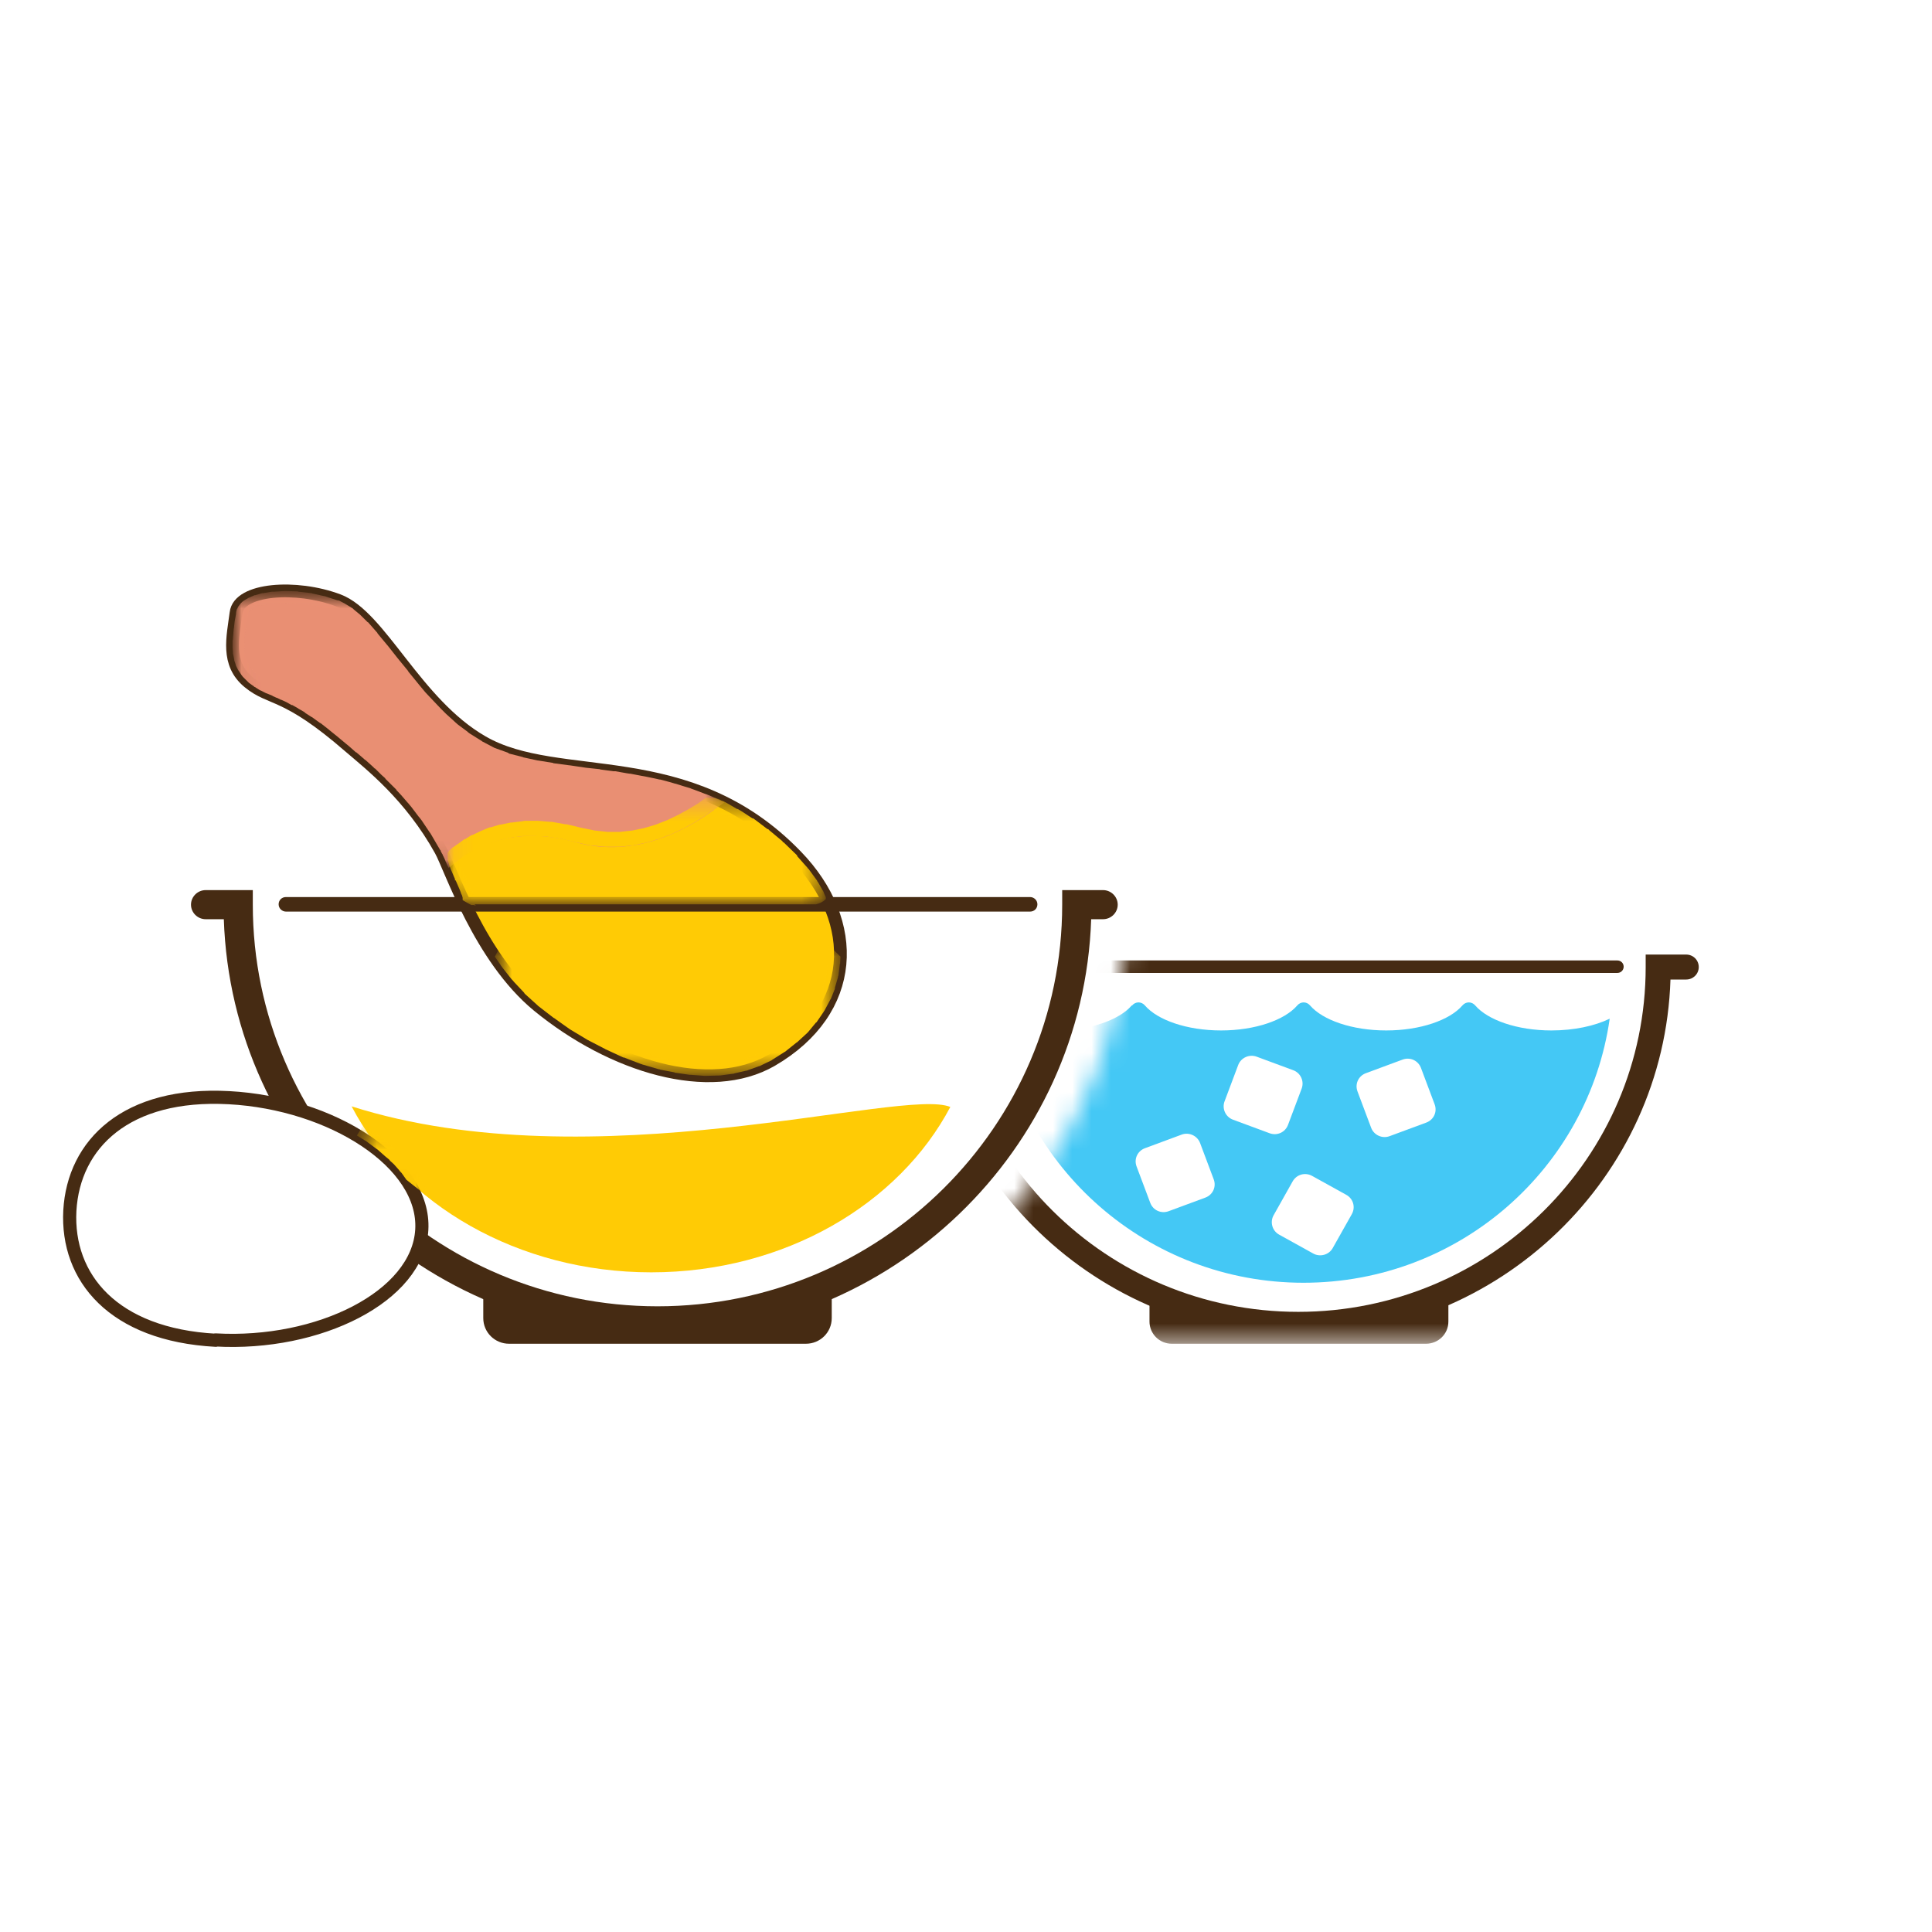 <?xml version="1.0" encoding="UTF-8"?> <svg xmlns="http://www.w3.org/2000/svg" width="100" height="100" viewBox="0 0 100 100" fill="none"><rect width="100" height="100" fill="white"></rect><path d="M34.032 69.121C21.905 69.121 11.982 59.525 11.585 47.578H10.645C10.229 47.578 9.886 47.238 9.886 46.825C9.886 46.413 10.229 46.072 10.645 46.072H13.085V46.825C13.085 58.287 22.483 67.614 34.032 67.614C45.581 67.614 54.979 58.287 54.979 46.825V46.072H57.094C57.51 46.072 57.853 46.413 57.853 46.825C57.853 47.238 57.51 47.578 57.094 47.578H56.479C56.082 59.525 46.159 69.121 34.032 69.121Z" fill="#462B13"></path><path d="M41.713 69.552H26.351C25.61 69.552 25.014 68.96 25.014 68.224V67.184L33.888 68.206L43.051 67.184V68.224C43.051 68.96 42.454 69.552 41.713 69.552Z" fill="#462B13"></path><path d="M17.513 31.076C15.326 30.251 12.362 30.466 12.217 31.722C12.055 32.978 11.693 34.341 12.868 35.309C14.043 36.278 14.748 35.74 18.091 38.646C19.158 39.561 21.236 41.175 22.808 44.009C23.333 44.96 24.833 49.569 27.833 52.045C31.701 55.22 36.743 56.727 39.942 54.879C44.352 52.314 44.533 47.722 41.207 44.296C35.605 38.502 28.935 40.709 24.959 38.395C21.507 36.404 19.7 31.901 17.513 31.076Z" fill="#E98F73"></path><path d="M41.207 44.278C39.996 43.022 38.731 42.161 37.448 41.534C35.713 42.951 32.857 44.457 29.821 43.596C25.411 42.359 23.224 44.978 23.224 44.978C23.965 46.718 25.411 50.072 27.815 52.045C31.665 55.22 36.725 56.727 39.924 54.879C44.334 52.314 44.515 47.722 41.189 44.296L41.207 44.278Z" fill="#FFCB05"></path><path d="M17.513 31.076C15.326 30.251 12.362 30.466 12.217 31.722C12.055 32.978 11.693 34.341 12.868 35.309C14.043 36.278 14.748 35.74 18.091 38.646C19.158 39.561 21.236 41.175 22.808 44.009C23.333 44.96 24.833 49.569 27.833 52.045C31.701 55.22 36.743 56.727 39.942 54.879C44.352 52.314 44.533 47.722 41.207 44.296C35.605 38.502 28.935 40.709 24.959 38.395C21.507 36.404 19.7 31.901 17.513 31.076Z" stroke="#462B13" stroke-width="0.66" stroke-miterlimit="10"></path><path d="M53.335 47.184H14.802C14.603 47.184 14.422 47.022 14.422 46.807C14.422 46.592 14.585 46.431 14.802 46.431H53.316C53.515 46.431 53.696 46.592 53.696 46.807C53.696 47.022 53.533 47.184 53.316 47.184H53.335Z" fill="#462B13"></path><path d="M49.196 57.282C46.539 62.323 40.611 65.856 33.707 65.856C26.803 65.856 20.838 62.323 18.2 57.265C30.725 61.247 46.756 56.242 49.196 57.3V57.282Z" fill="#FFCB05"></path><path d="M11.169 69.372C5.856 69.085 3.434 66.126 3.615 62.664C3.813 59.202 6.542 56.529 11.856 56.816C17.17 57.103 22.031 60.188 21.832 63.65C21.634 67.112 16.483 69.659 11.151 69.354L11.169 69.372Z" fill="white"></path><path d="M11.169 69.372C5.856 69.085 3.434 66.126 3.615 62.664C3.813 59.202 6.542 56.529 11.856 56.816C17.17 57.103 22.031 60.188 21.832 63.65C21.634 67.112 16.483 69.659 11.151 69.354L11.169 69.372Z" stroke="#462B13" stroke-width="0.68" stroke-linecap="round" stroke-linejoin="round"></path><mask id="mask0_6_6708" style="mask-type:luminance" maskUnits="userSpaceOnUse" x="44" y="44" width="53" height="26"><path d="M58.088 44.457C59.028 44.852 59.678 45.767 59.678 46.825C59.678 47.883 59.082 48.727 58.214 49.139C57.401 57.767 52.087 64.96 44.641 68.529V69.552H96.982V44.457H58.088Z" fill="white"></path></mask><g mask="url(#mask0_6_6708)"><path d="M58.594 52.045C58.775 51.83 59.082 51.83 59.263 52.045C59.913 52.798 61.431 53.336 63.203 53.336C64.974 53.336 66.492 52.798 67.143 52.045C67.323 51.83 67.631 51.83 67.811 52.045C68.462 52.798 69.98 53.336 71.751 53.336C73.523 53.336 75.041 52.798 75.691 52.045C75.872 51.83 76.179 51.83 76.36 52.045C77.011 52.798 78.529 53.336 80.3 53.336C81.475 53.336 82.541 53.103 83.318 52.727C82.216 60.457 75.547 66.395 67.468 66.395C59.389 66.395 52.72 60.44 51.618 52.727C52.395 53.103 53.461 53.336 54.636 53.336C56.407 53.336 57.925 52.798 58.576 52.045H58.594Z" fill="#44C8F5"></path><path d="M67.215 69.175C77.625 69.175 86.138 60.942 86.463 50.7H87.276C87.638 50.7 87.927 50.413 87.927 50.054C87.927 49.695 87.638 49.408 87.276 49.408H85.18V50.054C85.18 59.901 77.119 67.901 67.197 67.901C57.275 67.901 49.214 59.901 49.214 50.054V49.408H47.406C47.045 49.408 46.756 49.695 46.756 50.054C46.756 50.413 47.045 50.7 47.406 50.7H47.931C48.274 60.942 56.787 69.175 67.179 69.175H67.215Z" fill="#462B13"></path><path d="M60.636 69.552H73.812C74.444 69.552 74.968 69.049 74.968 68.404V67.507L67.359 68.386L59.498 67.507V68.404C59.498 69.031 60.004 69.552 60.654 69.552H60.636Z" fill="#462B13"></path><path d="M50.66 50.359H83.716C83.897 50.359 84.041 50.215 84.041 50.036C84.041 49.856 83.897 49.713 83.716 49.713H50.66C50.479 49.713 50.334 49.856 50.334 50.036C50.334 50.215 50.479 50.359 50.66 50.359Z" fill="#462B13"></path><path d="M59.265 59.43L61.161 58.728C61.551 58.584 61.976 58.791 62.115 59.16L62.822 61.043C62.967 61.429 62.776 61.845 62.386 61.989L60.49 62.691C60.1 62.835 59.682 62.645 59.537 62.259L58.829 60.376C58.684 59.99 58.875 59.574 59.265 59.43Z" fill="white"></path><path d="M63.382 57.008L64.089 55.125C64.235 54.739 64.67 54.555 65.043 54.693L66.939 55.395C67.329 55.539 67.513 55.971 67.375 56.341L66.667 58.224C66.522 58.61 66.104 58.8 65.714 58.656L63.818 57.954C63.428 57.809 63.243 57.377 63.382 57.008Z" fill="white"></path><path d="M70.7 55.547L72.597 54.845C72.986 54.701 73.405 54.891 73.55 55.278L74.257 57.16C74.402 57.547 74.211 57.962 73.821 58.106L71.924 58.808C71.535 58.952 71.11 58.745 70.971 58.375L70.264 56.493C70.119 56.106 70.311 55.691 70.7 55.547Z" fill="white"></path><path d="M65.921 62.903L66.907 61.149C67.11 60.789 67.553 60.664 67.916 60.865L69.683 61.844C70.046 62.045 70.171 62.485 69.969 62.845L68.982 64.599C68.78 64.959 68.321 65.075 67.974 64.883L66.207 63.904C65.844 63.703 65.727 63.248 65.921 62.903Z" fill="white"></path></g><g style="mix-blend-mode:darken"><mask id="mask1_6_6708" style="mask-type:luminance" maskUnits="userSpaceOnUse" x="12" y="30" width="26" height="15"><path d="M37.502 30.592H12.037V44.924H37.502V30.592Z" fill="white"></path></mask><g mask="url(#mask1_6_6708)"><mask id="mask2_6_6708" style="mask-type:luminance" maskUnits="userSpaceOnUse" x="12" y="30" width="26" height="15"><path d="M37.502 30.592H12.037V44.924H37.502V30.592Z" fill="white"></path></mask><g mask="url(#mask2_6_6708)"><path fill-rule="evenodd" clip-rule="evenodd" d="M23.224 44.924L23.694 44.547L23.73 44.529L23.622 44.314L23.477 43.991L23.351 43.722L22.845 42.879L22.32 42.09L21.778 41.39L21.236 40.744L20.694 40.17L20.188 39.668L19.7 39.22L19.248 38.825L18.832 38.466L18.507 38.197L17.929 37.713L17.405 37.282L16.935 36.924L16.501 36.619L16.103 36.35L15.742 36.135L15.416 35.955L15.127 35.794L14.838 35.668L14.585 35.543L14.35 35.453L14.043 35.309L13.754 35.184L13.519 35.04L13.266 34.843L13.013 34.61L12.85 34.341L12.742 34.072L12.669 33.767L12.651 33.426L12.669 33.067L12.706 32.673L12.76 32.26L12.832 31.812L12.85 31.758L12.886 31.686L12.959 31.596L13.103 31.507L13.374 31.399L13.736 31.291L14.169 31.238L14.748 31.202L15.38 31.238L16.031 31.309L16.682 31.453L17.296 31.65L17.585 31.794L17.911 32.009L18.236 32.278L18.579 32.619L19.067 33.175L19.573 33.767L20.098 34.448L20.567 35.022L21.037 35.632L21.561 36.242L22.104 36.834L22.682 37.408L23.297 37.964L23.965 38.466L24.652 38.915L25.357 39.273L26.134 39.56L26.911 39.794L27.724 39.973L28.556 40.117L29.405 40.224L30.273 40.35L30.996 40.44L31.755 40.529L32.496 40.655L33.255 40.78L34.014 40.942L34.791 41.157L35.55 41.39L36.309 41.677L36.924 41.946L36.942 41.928L37.502 41.534L37.358 41.462L37.322 41.444L37.195 41.39L36.852 41.229L36.544 41.103H36.526L36.111 40.942L35.767 40.816L35.731 40.798L35.37 40.691L34.972 40.565H34.954L34.647 40.475L34.177 40.35H34.141L33.906 40.296L33.382 40.188L33.183 40.153L32.622 40.045H32.586L32.46 40.027L31.845 39.919H31.737L31.086 39.83L31.032 39.812L30.345 39.74L29.496 39.614H29.478L28.664 39.507H28.646L28.628 39.489L27.851 39.363H27.833L27.092 39.202L27.056 39.184L26.351 39.005L26.315 38.986V38.969L25.664 38.735L25.628 38.718H25.61L24.995 38.395L24.959 38.377L24.941 38.359L24.309 37.964L24.236 37.91L24.2 37.874L23.694 37.498L23.532 37.354L23.495 37.318L23.098 36.96L22.881 36.744L22.845 36.709L22.555 36.404L22.266 36.099L22.248 36.081L22.013 35.83L21.67 35.417L21.525 35.238L21.128 34.753V34.735L21.055 34.646L20.585 34.072L20.061 33.408L20.043 33.39L19.537 32.78V32.762L19.049 32.206H19.031L19.013 32.188L18.67 31.848L18.634 31.812L18.308 31.543L18.29 31.525L18.254 31.489L17.929 31.291L17.892 31.273L17.875 31.256L17.567 31.094L17.513 31.076H17.477L16.862 30.879L16.844 30.861H16.808L16.157 30.718L16.139 30.7H16.103L15.471 30.628H15.435L15.416 30.61L14.784 30.592H14.748H14.73L14.133 30.628H14.115H14.061L13.627 30.7H13.573L13.211 30.807H13.175L13.139 30.825L12.85 30.951L12.796 30.986L12.76 31.005L12.615 31.094L12.543 31.148L12.452 31.238L12.398 31.309L12.344 31.381L12.326 31.399L12.29 31.489L12.254 31.543V31.561L12.236 31.614L12.217 31.722V31.776L12.145 32.17L12.109 32.493L12.091 32.601V32.619L12.073 32.834L12.055 33.013V33.049L12.037 33.175V33.408V33.462V33.516L12.055 33.803V33.839L12.073 33.892L12.127 34.161V34.197L12.163 34.287L12.217 34.466L12.272 34.574L12.326 34.682L12.38 34.753L12.507 34.951L12.579 35.04L12.832 35.291L12.868 35.327L12.886 35.345L13.139 35.525L13.175 35.56H13.193L13.447 35.722L13.483 35.74H13.501L13.772 35.883H13.79L14.097 36.009L14.115 36.027L14.314 36.117H14.332L14.549 36.224H14.567L14.802 36.332L14.838 36.35L15.091 36.493H15.109H15.127L15.416 36.655L15.435 36.673L15.778 36.87V36.888L16.139 37.121H16.157L16.176 37.139L16.573 37.426H16.591L17.025 37.767L17.043 37.785L17.531 38.179L17.549 38.197L18.091 38.646L18.435 38.951V38.933L18.832 39.273L18.887 39.327H18.905L19.284 39.668L19.393 39.776H19.411L19.754 40.117L19.935 40.278L19.953 40.314L20.26 40.619L20.513 40.87V40.888L20.766 41.157L21.091 41.534L21.11 41.552L21.29 41.767L21.67 42.269L21.688 42.287L21.814 42.448L22.248 43.094L22.266 43.112L22.32 43.202L22.79 44.009H22.808V44.045L22.881 44.188L22.899 44.206L22.917 44.26L22.989 44.404L23.061 44.565V44.583L23.098 44.637V44.655L23.152 44.78L23.224 44.924Z" fill="#E98F73"></path></g></g></g><g style="mix-blend-mode:darken"><mask id="mask3_6_6708" style="mask-type:luminance" maskUnits="userSpaceOnUse" x="23" y="41" width="20" height="6"><path d="M42.743 41.282H23.061V46.825H42.743V41.282Z" fill="white"></path></mask><g mask="url(#mask3_6_6708)"><mask id="mask4_6_6708" style="mask-type:luminance" maskUnits="userSpaceOnUse" x="23" y="41" width="20" height="6"><path d="M42.743 41.282H23.061V46.825H42.743V41.282Z" fill="white"></path></mask><g mask="url(#mask4_6_6708)"><path fill-rule="evenodd" clip-rule="evenodd" d="M24.58 46.413L24.345 45.91L24.056 45.282L23.803 44.709L23.73 44.547L23.821 44.475L24.074 44.296L24.363 44.117L24.706 43.937L25.086 43.758L25.52 43.596L25.989 43.453L26.514 43.345L27.074 43.274H27.688L28.339 43.309L29.044 43.417L29.803 43.596L30.562 43.758L31.321 43.83H32.044L32.767 43.758L33.454 43.614L34.123 43.417L34.773 43.166L35.388 42.879L35.966 42.556L36.508 42.215L36.942 41.91L37.05 41.964L37.809 42.359L38.55 42.825L39.291 43.363L40.014 43.973L40.737 44.673L41.28 45.282L41.749 45.91L42.021 46.377H24.544L24.58 46.413ZM24.562 46.807H42.237L42.364 46.771L42.49 46.718L42.617 46.646L42.743 46.538V46.431L42.689 46.323L42.653 46.233L42.617 46.144L42.328 45.641H42.31V45.605L41.84 44.96H41.822L41.804 44.924L41.261 44.314V44.278L40.557 43.596H40.52L40.502 43.543L39.834 42.987L39.761 42.915H39.725L39.111 42.449L38.984 42.359H38.948L38.37 41.982L38.189 41.874H38.153L37.629 41.569L37.394 41.444H37.358L37.231 41.372L37.123 41.336L36.996 41.3H36.87L36.707 41.282H36.544L36.129 41.587L35.623 41.892L35.099 42.179L34.538 42.449L33.942 42.682L33.345 42.861L32.731 42.987L32.098 43.058H31.448L30.779 42.987L30.074 42.843L29.333 42.664H29.261L28.556 42.538H28.484L27.833 42.484H27.146L27.074 42.502L26.495 42.574H26.441L25.917 42.682H25.863L25.393 42.825H25.339L24.905 43.005L24.833 43.04L24.453 43.22H24.417L24.074 43.435H24.038L23.748 43.65L23.694 43.686L23.441 43.865H23.423L23.315 43.973H23.297L23.17 44.135V44.529L23.224 44.673L23.26 44.816L23.333 44.995L23.549 45.498V45.569H23.586L23.803 46.072L23.857 46.215V46.233L23.911 46.341L23.947 46.466V46.592L24.164 46.718L24.291 46.789L24.399 46.843H24.526L24.634 46.879L24.562 46.807Z" fill="#FFCB05"></path></g></g></g><g style="mix-blend-mode:darken"><mask id="mask5_6_6708" style="mask-type:luminance" maskUnits="userSpaceOnUse" x="25" y="48" width="19" height="8"><path d="M43.503 48.924H25.61V55.668H43.503V48.924Z" fill="white"></path></mask><g mask="url(#mask5_6_6708)"><mask id="mask6_6_6708" style="mask-type:luminance" maskUnits="userSpaceOnUse" x="25" y="48" width="19" height="8"><path d="M43.503 48.924H25.61V55.668H43.503V48.924Z" fill="white"></path></mask><g mask="url(#mask6_6_6708)"><path fill-rule="evenodd" clip-rule="evenodd" d="M36.472 55.686H36.49H36.526L37.213 55.668H37.231H37.267L37.936 55.578H37.972L38.008 55.56L38.623 55.417H38.659L38.695 55.399L39.291 55.184H39.328L39.346 55.166L39.906 54.897L39.942 54.879L39.96 54.861L40.611 54.448L40.647 54.431L40.665 54.413L41.225 53.964L41.261 53.946L41.279 53.928L41.786 53.462L41.804 53.444L41.822 53.426L42.237 52.924L42.274 52.906L42.292 52.87L42.635 52.368L42.653 52.332L42.671 52.314L42.96 51.776V51.758L42.996 51.722L43.213 51.184V51.148V51.13L43.376 50.574V50.538L43.394 50.502L43.466 49.946V49.91L43.484 49.874L43.503 49.516L43.213 49.229L43.159 49.193L42.888 48.924H42.852L42.888 49.211L42.852 49.856L42.78 50.413L42.617 50.951L42.418 51.489L42.129 52.027L41.786 52.529L41.352 53.014L40.846 53.48L40.285 53.928L39.635 54.341L39.075 54.61L38.478 54.825L37.864 54.969L37.195 55.058L36.508 55.076L35.785 55.022L35.044 54.915L34.285 54.753L33.4 54.502L32.532 54.161L31.628 53.767L30.761 53.318L29.893 52.798L29.044 52.206L28.23 51.578L27.58 50.969L26.965 50.305L26.405 49.605L25.953 48.924H25.935L25.61 49.516L25.899 49.928L25.917 49.964L26.08 50.179L26.477 50.682L26.514 50.718L26.622 50.843L27.128 51.381L27.146 51.417L27.2 51.471L27.815 52.027L27.833 52.045L27.851 52.063L28.664 52.691H28.682L28.7 52.709L29.532 53.3H29.55L29.568 53.318L30.436 53.839H30.453L30.472 53.856L31.339 54.305L31.357 54.323H31.375L32.261 54.735H32.279H32.297L33.183 55.076H33.201L33.237 55.094L34.104 55.345H34.141L34.159 55.363L34.918 55.507V55.525H34.954L35.695 55.632H35.713H35.749L36.472 55.686Z" fill="#FFCB05"></path></g></g></g><g style="mix-blend-mode:darken"><mask id="mask7_6_6708" style="mask-type:luminance" maskUnits="userSpaceOnUse" x="18" y="58" width="5" height="4"><path d="M22.23 58.233H18.471V61.982H22.23V58.233Z" fill="white"></path></mask><g mask="url(#mask7_6_6708)"><mask id="mask8_6_6708" style="mask-type:luminance" maskUnits="userSpaceOnUse" x="18" y="58" width="5" height="4"><path d="M22.23 58.233H18.471V61.982H22.23V58.233Z" fill="white"></path></mask><g mask="url(#mask8_6_6708)"><path fill-rule="evenodd" clip-rule="evenodd" d="M22.194 61.982L22.23 61.964L22.212 61.91L21.959 61.354L21.652 60.834L21.272 60.314L20.857 59.83L20.369 59.363L19.845 58.933L19.284 58.52L18.814 58.233L18.796 58.251L18.471 58.771L18.905 59.04H18.923L18.941 59.058L19.447 59.435L19.573 59.525L19.61 59.561L19.935 59.848L20.152 60.027L20.188 60.081L20.387 60.26L20.658 60.565L20.712 60.637L20.784 60.709L21.037 61.067L22.194 61.982Z" fill="#FFCB05"></path></g></g></g></svg> 